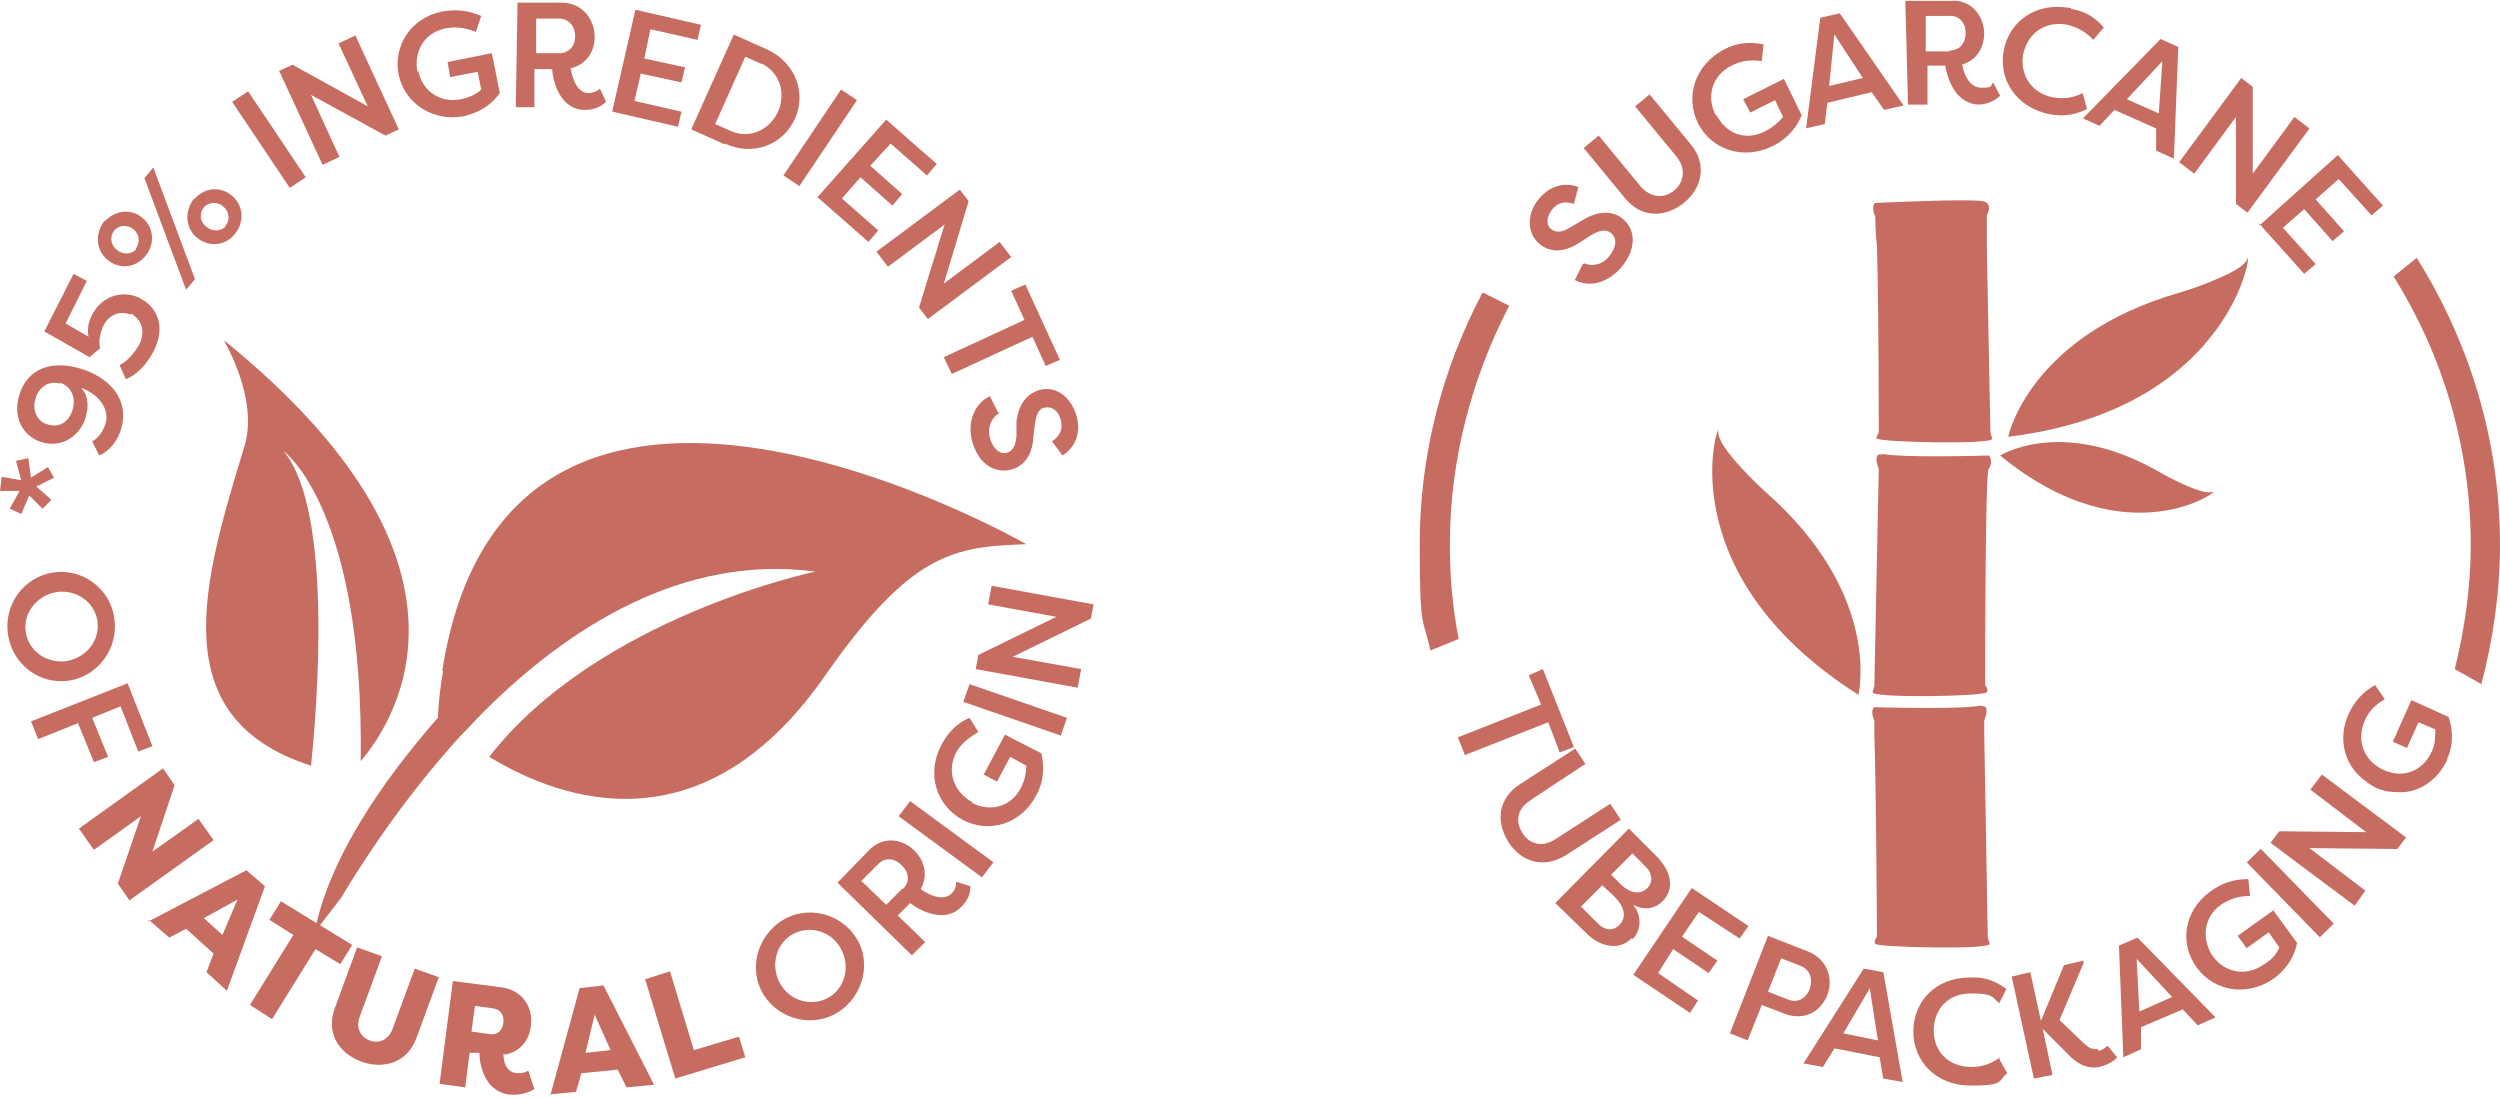 <svg viewBox="0 0 282.1 123.9" version="1.1" xmlns="http://www.w3.org/2000/svg">
  <defs>
    <style>
      .cls-1 {
        fill: #c76c61;
      }
    </style>
  </defs>
  
  <g>
    <g id="Layer_1">
      <g data-sanitized-data-name="Layer_1" data-name="Layer_1" id="Layer_1-2">
        <g id="Layer_1-2">
          <g>
            <path d="M211.9,49.5c.2.4,13.1.7,12.9,0-.2-.8-.2-.7-.2-.7l-.4-20.5v-4s.8-1.4-.5-1.6c-1.6-.3-12.1.2-12.1.2-.4.2-.2,1.2,0,1.5,0,0,0,1.5.2,3.5.2,6.7.2,20.5.2,20.8s-.4.5-.2,1h0v-.2Z" class="cls-1"></path>
            <path d="M212.4,51.3c-1.2-.3-.4,1.6-.4,1.6l-.5,24.5-.2.7c-.2.7,12.7.5,12.9,0s-.2-.6-.2-.9,0-24,.4-24.3c.3-.3.4-1.2,0-1.5,0,0-9.9.3-12.1-.2h.1Z" class="cls-1"></path>
            <path d="M223.6,79.6c-2.2.5-12.1.2-12.1.2-.4.2-.2,1.2,0,1.5v1.6c.2,5.3.3,22.5.3,22.7s-.4.5-.2.9,13.1.7,12.9,0c-.2-.8-.2-.7-.2-.7l-.4-23.1v-1.4s.8-1.9-.4-1.6h0Z" class="cls-1"></path>
            <path d="M226.5,49.3c15.8-1.9,22.6-9.7,25.4-15,1.8-3.4,1.9-5.8,1.7-5.1-.3.8-1.8,1.6-3.5,2.3-2,.9-4.1,1.5-4.1,1.5-17.1,4.9-19.4,16.3-19.4,16.3h-.1,0Z" class="cls-1"></path>
            <path d="M243.9,53.4c-11.1-6.5-18.2-2-18.2-2,14.5,11.9,25.2,3.6,24,4.1s-5.8-2.1-5.8-2.1h0Z" class="cls-1"></path>
            <path d="M199.1,55.4s-5.4-4.9-5.2-6.7-6.1,15.8,15.8,29.7c0,0,2.8-11.3-10.6-23Z" class="cls-1"></path>
            <g>
              <g>
                <polygon points="174.7 81.5 176 84.9 177.6 84.3 174.1 75.5 172.5 76.2 173.9 79.5 164.5 83.2 165.3 85.2 174.7 81.5" class="cls-1"></polygon>
                <path d="M177.7,84.5l-6.2,4c-1.1.7-1.7,1.6-2,2.5-.4,1.3-.1,2.7.7,4,1.4,2.2,3.9,3.1,6.5,1.5l6.2-4-1.2-1.8-6.2,4c-1.5,1-3,.5-3.7-.7-.8-1.2-.7-2.7.9-3.7l2.4-1.6,3.8-2.5-1.2-1.8h0Z" class="cls-1"></path>
                <path d="M184.2,106c1-1,1.1-2.6.1-3.9,1.3.7,2.5.4,3.3-.4,1.4-1.4,1-3.4-.7-5.1l-3.1-3.1-8.3,8.4,3.5,3.4c1.7,1.7,3.8,1.9,5.1.6h.1,0ZM184.2,96.3l1.5,1.5c.7.7.9,1.6.2,2.4-.6.6-1.7.9-3.1-.5l-1-1,2.4-2.4h0ZM180.3,104.2l-1.9-1.9,2.4-2.4,1.3,1.2c1.5,1.5,1.3,2.6.6,3.3-.7.7-1.6.6-2.4-.2h0Z" class="cls-1"></path>
                <polygon points="188.8 107.1 192.8 109.8 193.8 108.4 189.8 105.7 191.7 102.9 196.3 105.9 197.3 104.5 190.9 100.2 184.3 110 190.7 114.3 191.6 112.9 187.1 109.8 188.8 107.1" class="cls-1"></polygon>
                <path d="M198.8,113.4l2.6,1c2.2.8,4-.2,4.8-2.1.7-1.9,0-4-2.1-4.9l-4.6-1.8-4.3,11,2,.8,1.6-4h0ZM200.9,108.1l2.3.9c1,.4,1.4,1.4,1,2.6-.4,1.1-1.4,1.6-2.4,1.2l-2.3-.9,1.5-3.8h-.1Z" class="cls-1"></path>
                <path d="M212.5,109.7l-2.2-.4-6.8,10.7,2.2.4,1.3-2.1,5.1,1,.4,2.4,2.2.4-2.2-12.5h0ZM211,111.6l.9,5.8-3.9-.8,3-5.1h0Z" class="cls-1"></path>
                <path d="M225.7,119.3c-.8.6-1.9,1.1-3.2,1.1-2.7,0-4.3-1.8-4.3-4.1s1.5-4.2,4.2-4.2,2.4.5,3.2,1.1l.8-1.6c-1.1-.8-2.3-1.4-4.1-1.3-4,0-6.4,2.8-6.4,6.1s2.5,6.1,6.5,6.1,3-.6,4.1-1.4l-.9-1.6h0v-.2h0Z" class="cls-1"></path>
                <path d="M236.8,118.4c-.7,0-1,0-2-1l-2.4-2.3,2.7-6.4v-.3l-2.2.5-2.6,6.3-1.2-5.5-2.1.5,2.5,11.5,2.1-.4-1.1-5.2,2.7,2.7c.9,1,2.1,1.9,3.7,1.6.7-.2,1.5-.5,2-1.1-.4-.4-.7-.9-1.1-1.3-.4.4-.7.5-1,.6h0v-.2h0Z" class="cls-1"></path>
                <path d="M241.2,105.8l-2.1.9.5,12.6,2-.9v-2.5l4.7-2,1.7,1.8,2-.9-8.8-9h0ZM241.4,114.1l-.3-5.9,4,4.3-3.6,1.6h-.1,0Z" class="cls-1"></path>
                <path d="M256.7,102.6l-4.2,3,1,1.4,2.5-1.8,1.2,1.7c-.3.8-.9,1.4-1.7,1.9-2.1,1.5-4.5.9-5.8-.9-1.2-1.7-1.2-4.3.9-5.8.9-.6,1.9-1,3.3-1l-.2-1.9c-1.6,0-2.9.4-4.3,1.4-3,2.2-3.5,5.9-1.5,8.6s5.7,3.3,8.7,1.2c.9-.7,2.2-1.9,2.6-4l-2.7-3.7h.2Z" class="cls-1"></path>
                <rect transform="translate(3.1 209.1) rotate(-44.3)" height="11.8" width="2.2" y="94.9" x="257.3" class="cls-1"></rect>
                <polygon points="260.6 95.7 270.5 95.8 271.5 94.5 262 87.4 260.7 89.1 267 93.9 257.2 93.8 256.2 95.1 265.7 102.2 266.9 100.5 260.6 95.7" class="cls-1"></polygon>
                <path d="M276.1,85.7c.5-1,.9-2.7.2-4.8l-4.2-1.9-2.1,4.7,1.6.7,1.3-2.9,1.9.8c0,.8,0,1.7-.4,2.5-1.1,2.4-3.4,3-5.4,2.1s-3.2-3-2.2-5.5c.4-1,1.1-1.8,2.3-2.5l-1.1-1.6c-1.4.8-2.3,1.8-3,3.3-1.2,2.7-.5,5.5,1.5,7.2.5.4,1,.8,1.6,1.1.9.4,1.8.5,2.8.5,2.2,0,4.3-1.5,5.3-3.8h0Z" class="cls-1"></path>
              </g>
              <g>
                <path d="M178.7,29.7c1,.4,2.1.2,2.9-.8s.9-2,.2-2.6c-.5-.4-1.2-.4-2.2.2l-1.4.9c-2.2,1.4-3.6.8-4.4.2-1.6-1.3-1.5-3.5-.2-5.1,1.2-1.5,2.9-2,4.5-1.4l-.5,1.9c-1.2-.4-2,0-2.5.7-.6.8-.7,1.7,0,2.2.3.2.9.5,2-.2l1.4-.8c2-1.3,3.6-1,4.5-.3,1.8,1.4,1.5,3.7,0,5.5s-3.6,2.4-5.3,1.5l.9-1.8h.1Z" class="cls-1"></path>
                <path d="M186.1,10.6l4.7,5.7c1.9,2.3,1.2,5-.8,6.6s-4.7,1.8-6.6-.5l-4.7-5.7,1.7-1.4,4.7,5.7c1.2,1.4,2.7,1.4,3.8.5s1.4-2.4.3-3.8l-4.7-5.7,1.7-1.4h-.1,0Z" class="cls-1"></path>
                <path d="M193.7,13c1,2,3.2,3,5.5,1.8.8-.4,1.5-1,2-1.6l-.9-1.9-2.8,1.4-.8-1.5,4.6-2.3,2,4.1c-.8,2-2.3,3-3.3,3.5-3.3,1.6-6.9.4-8.4-2.6s-.3-6.6,2.9-8.3c1.5-.8,2.9-.9,4.5-.6l-.2,1.9c-1.4-.2-2.4,0-3.4.5-2.4,1.2-2.8,3.7-1.8,5.6h.1,0Z" class="cls-1"></path>
                <path d="M203.8,14.5l1.6-12.5,2.2-.5,7.2,10.4-2.2.5-1.4-2-5,1.2-.3,2.4-2.2.5h.1,0ZM207,3.8l-.6,5.9,3.8-.9-3.2-4.9h0Z" class="cls-1"></path>
                <path d="M221.4,7.2c.2,1.3.9,2.7,2.2,2.7s1-.2,1.3-.6l.8,1.5c-.7.6-1.3.9-2.3,1-2.8,0-3.7-3.1-3.9-4.4h-2v4.4h-2.2l-.3-11.7h5.1c2.3-.2,3.7,1.6,3.8,3.6,0,1.7-.9,3.2-2.6,3.6h.1,0ZM220,5.7c1.1,0,1.8-.8,1.8-2s-.8-2-1.9-1.9h-2.6v4h2.7Z" class="cls-1"></path>
                <path d="M233.7,1c1.8.3,2.8,1.1,3.7,2.1l-1.2,1.4c-.7-.8-1.7-1.4-2.9-1.7-2.6-.5-4.5,1-5,3.3-.4,2.2.8,4.4,3.4,4.9,1.2.2,2.4,0,3.3-.5l.5,1.8c-1.2.6-2.5.9-4.2.6-3.9-.8-5.8-4-5.2-7.2s3.5-5.5,7.5-4.8h.1,0Z" class="cls-1"></path>
                <path d="M235,13.4l8.8-9,2,.9-.5,12.6-2-.9v-2.5l-4.7-2.1-1.7,1.8-2-.9h.1,0ZM244,6.9l-4,4.3,3.6,1.6s.4-5.9.4-5.9Z" class="cls-1"></path>
                <path d="M252.3,13.2l-4.7,6.4-1.7-1.3,7-9.5,1.3,1v9.8l4.7-6.4,1.7,1.3-7,9.5-1.3-1v-9.9h0Z" class="cls-1"></path>
                <path d="M255,25.4l8.8-7.9,5.1,5.7-1.3,1.1-3.7-4.1-2.6,2.3,3.2,3.6-1.3,1.1-3.2-3.6-2.4,2.1,3.7,4.1-1.3,1.1-5.1-5.7h0v.2h0Z" class="cls-1"></path>
              </g>
            </g>
            <path d="M163.6,61.5c0-9.7,2.5-18.9,6.7-27l-3-1.5c-4.5,8.5-7.1,18.2-7.1,28.4s.4,8.1,1.2,12l3.2-1.3c-.7-3.5-1-7.1-1-10.8h0v.2h0Z" class="cls-1"></path>
            <path d="M278.8,61.5c0,4.8-.7,9.5-1.8,14l3,1.7c1.3-5,2.1-10.3,2.1-15.7,0-11.9-3.5-23-9.4-32.4l-2.6,2.1c5.5,8.8,8.7,19.2,8.7,30.3h0Z" class="cls-1"></path>
          </g>
        </g>
      </g>
      <g data-sanitized-data-name="Layer_1-2" data-name="Layer_1-2" id="Layer_1-2-2">
        <g>
          <g>
            <g>
              <path d="M25.3,38.5s3.9,6.5,2.3,11.8c-4.6,15.1-9.4,30.7,7.5,36.1.6-5.8,2.6-28.7-3.1-35.5,0,0,9.1,6.5,8.7,35,4.3-5.1,15.1-22.7-15.3-47.4Z" class="cls-1"></path>
              <path d="M50,75.7c-.3,1.7-.5,3.4-.6,5.3-6.3,7.2-12.3,15.9-13.9,24.2l3-3.9c1.9-3.2,6.6-10.7,13.4-18.2.9-.9,1.8-1.9,2.7-2.8,9.5-9.5,22.5-17.8,37.4-15.8,0,0-24.5,5.1-36.8,20.9,8.4,5.1,24.3,10.5,38-9.3,4.2-6,7.4-9.4,10.4-11.5,4.2-2.9,7.8-3,12.2-3.2,0,0-58.4-33.5-65.9,14.3h0Z" class="cls-1"></path>
            </g>
            <g>
              <path d="M12.9,69.8c.5,3.3-1.8,6.5-5.1,7-3.3.5-6.4-1.8-6.9-5.2s1.8-6.5,5.1-7c3.3-.5,6.4,1.8,6.9,5.1ZM2.9,71.3c.3,2.1,2.3,3.6,4.6,3.3,2.3-.4,3.8-2.4,3.5-4.5-.3-2.1-2.3-3.6-4.6-3.3-2.3.4-3.8,2.4-3.5,4.5Z" class="cls-1"></path>
              <path d="M3.5,81.4l10.9-4.3,2.8,7.1-1.6.6-2-5.1-3.2,1.3,1.8,4.4-1.6.6-1.8-4.4-4.5,1.8-.8-2h0Z" class="cls-1"></path>
              <path d="M15.9,92.1l-5.3,3.8-1.7-2.4,9.5-6.8,1.3,1.9-2.5,7.5,5.2-3.7,1.7,2.4-9.5,6.8-1.3-1.9,2.6-7.6h0Z" class="cls-1"></path>
              <path d="M16.7,104l11.1-5.8,2.1,1.8-4.3,11.8-2.3-2.1.8-2.1-3.1-2.8-1.9,1-2.3-2h0ZM23,103.6l2.1,1.9,1.7-4-3.8,2.1h0Z" class="cls-1"></path>
              <path d="M39.7,106.7l-1.3,2.1-2.8-1.7-4.9,7.9-2.5-1.6,4.9-7.9-2.7-1.7,1.3-2.1s8,4.9,8,4.9Z" class="cls-1"></path>
              <path d="M49.5,110.3l-2.5,6.8c-1,2.8-3.7,3.6-6.2,2.7-2.5-.9-4.1-3.2-3-6.1l2.5-6.8,2.8,1-2.5,6.8c-.5,1.3.1,2.3,1.1,2.7,1,.4,2.1,0,2.6-1.3l2.5-6.8,2.8,1h0Z" class="cls-1"></path>
              <path d="M56.8,118.9c0,1.2.5,2.1,1.5,2.2.4,0,.9,0,1.3-.3l.7,2.1c-.9.5-1.7.7-2.9.6-2.8-.4-3.3-3.5-3.3-4.7h-1.1c0-.1-.5,3.9-.5,3.9l-2.9-.4,1.5-11.6,5.4.7c2.5.3,3.7,2.3,3.4,4.4-.2,1.7-1.3,2.9-2.9,3.2h0ZM55.3,116.7c.8.1,1.4-.4,1.5-1.3.1-.8-.3-1.5-1.1-1.6l-2.1-.3-.4,2.9,2.1.3h0Z" class="cls-1"></path>
              <path d="M62.1,123.6l3.3-12.1,2.7-.3,5.7,11.2-3.1.3-1-2-4.1.4-.6,2.1-3,.3h0ZM66.1,118.8l2.8-.3-1.8-4-1,4.2h0Z" class="cls-1"></path>
              <path d="M83.4,117l.7,2.3-7.9,2.4-3.4-11.2,2.8-.9,2.7,8.9,5-1.5h0Z" class="cls-1"></path>
              <path d="M88.2,103.9c2.8-1.8,6.6-.9,8.4,1.9,1.8,2.8.8,6.6-2,8.4-2.8,1.8-6.6.9-8.4-1.9-1.8-2.8-.8-6.6,2-8.4,0,0,0,0,0,0ZM93.6,112.5c1.8-1.1,2.4-3.6,1.2-5.6-1.2-2-3.7-2.5-5.5-1.4-1.8,1.1-2.4,3.6-1.2,5.6,1.2,2,3.7,2.5,5.5,1.4h0Z" class="cls-1"></path>
              <path d="M104,100.4c1,.7,2.5,1.3,3.4.4.4-.4.5-.9.5-1.3l1.6.5c0,.9-.3,1.6-1,2.3-1.9,2-4.8.4-5.8-.4l-1.4,1.4,3.1,3-1.5,1.5-8.4-8.2,3.5-3.6c1.6-1.7,3.8-1.4,5.2,0,1.2,1.2,1.5,2.9.7,4.3h0s0,0,0,0ZM101.9,100.3c.8-.8.7-1.9-.2-2.7-.8-.8-1.9-.9-2.7,0l-1.8,1.8,2.8,2.7,1.8-1.8Z" class="cls-1"></path>
              <path d="M112.1,97.3l-1.3,1.7-9.4-6.9,1.3-1.7,9.4,6.9h0Z" class="cls-1"></path>
              <path d="M109.7,90.6c1.9,1,4.3.6,5.5-1.7.4-.8.6-1.6.6-2.5l-1.8-1-1.5,2.8-1.5-.8,2.4-4.5,4.1,2.1c.5,2.1,0,3.8-.6,4.8-1.7,3.2-5.3,4.3-8.3,2.7-2.9-1.6-4.1-5.1-2.4-8.4.8-1.5,1.8-2.5,3.2-3.1l1,1.6c-1.2.7-2,1.4-2.5,2.3-1.2,2.3-.1,4.6,1.8,5.6h0Z" class="cls-1"></path>
              <path d="M120.4,81l-.7,2-11-3.8.7-2,11,3.8h0Z" class="cls-1"></path>
              <path d="M114.2,74.1l7.8,1.4-.4,2.1-11.5-2.1.3-1.6,8.8-4.3-7.7-1.4.4-2.1,11.5,2.1-.3,1.6-8.8,4.3h0Z" class="cls-1"></path>
            </g>
          </g>
          <g>
            <g>
              <path d="M4.9,57.5l-1.6-1.6-.9,2.1-1.3-.6,1.1-2H0c0-.1.2-1.6.2-1.6l2.2.4-.6-2.2,1.4-.3.3,2.2,1.9-1.2.7,1.2-2,1,1.7,1.5-1,1h0Z" class="cls-1"></path>
              <path d="M9.1,43.7h0c.9.9.9,2.2.6,3.3-.6,2.1-2.6,3.6-5,2.9-2.2-.7-3.3-2.9-2.5-5.4.9-2.9,3.6-3.9,6.9-2.9,3.3,1,5.5,3.5,4.6,6.7-.4,1.5-1.4,2.6-2.5,3.1l-.8-1.6c.8-.4,1.3-1.3,1.5-2,.5-1.5-.6-3.3-2.9-4.1h0ZM6.8,43.3c-1.2-.4-2.4.3-2.8,1.7-.4,1.3.2,2.6,1.4,2.9,1.3.4,2.4-.3,2.8-1.7.4-1.4-.2-2.6-1.4-3Z" class="cls-1"></path>
              <path d="M11.8,25c1.2-1.3,3-1.5,4.3-.4,1.3,1.1,1.4,3,.3,4.3-1.2,1.4-3,1.5-4.3.4-1.3-1.1-1.4-3-.3-4.4h0ZM15.3,28.1c.5-.7.5-1.6-.2-2.2-.7-.6-1.7-.5-2.2.1-.5.6-.5,1.6.3,2.2.7.6,1.7.5,2.2-.1ZM16.3,20.1l1-1.2,4.7,12.6-1,1.2s-4.7-12.6-4.7-12.6ZM21.9,22.5c1.2-1.4,3-1.5,4.3-.4,1.3,1.1,1.4,3,.3,4.3-1.1,1.4-3,1.5-4.3.4-1.3-1.1-1.4-3-.3-4.4h0ZM25.4,25.5c.6-.6.5-1.6-.2-2.2-.7-.6-1.7-.5-2.2.1-.5.6-.5,1.6.3,2.2.7.6,1.7.5,2.2-.1h0Z" class="cls-1"></path>
              <path d="M34.5,20l-1.8,1.2-6.5-9.7,1.8-1.2,6.5,9.7Z" class="cls-1"></path>
              <path d="M35,10.5l3.3,7.2-1.9.9-4.9-10.6,1.5-.7,8.5,4.7-3.3-7.1,1.9-.9,4.9,10.6-1.5.7-8.6-4.7h0Z" class="cls-1"></path>
              <path d="M47.2,8c.4,2.1,2.3,3.7,4.8,3.2.9-.2,1.7-.5,2.3-1.1l-.4-2-3.1.6-.3-1.7,5-1,.9,4.5c-1.3,1.8-2.9,2.3-4,2.6-3.5.7-6.7-1.4-7.4-4.6s1.3-6.5,4.9-7.2c1.7-.3,3-.1,4.4.5l-.6,1.8c-1.3-.5-2.3-.6-3.4-.4-2.6.5-3.6,2.8-3.2,4.9Z" class="cls-1"></path>
              <path d="M64.4,7.7c.2,1.3.8,2.8,2,2.8.5,0,1-.2,1.3-.5l.7,1.5c-.7.6-1.4.9-2.4.9-2.8,0-3.6-3.2-3.7-4.6h-2s0,4.3,0,4.3h-2.1s.2-11.8.2-11.8h5.1c2.3.1,3.6,1.9,3.6,3.9,0,1.7-1,3.1-2.7,3.5h0ZM63.1,6c1.1,0,1.8-.8,1.8-1.9,0-1.1-.7-2-1.8-2h-2.6s0,3.9,0,3.9h2.6Z" class="cls-1"></path>
              <path d="M69.1,12.5l2.6-11.4,7.4,1.7-.4,1.7-5.3-1.2-.7,3.3,4.6,1-.4,1.7-4.6-1-.7,3.1,5.3,1.2-.4,1.7-7.4-1.7h0Z" class="cls-1"></path>
              <path d="M81.8,16.3l-3.8-1.7,4.8-10.7,3.8,1.7c3.2,1.5,4.4,4.9,3.1,7.8-1.3,2.9-4.7,4.3-7.9,2.8h0ZM85.9,7.2l-1.8-.8-3.4,7.6,1.8.8c2.1.9,4.3-.1,5.3-2.2.9-2.1.2-4.4-1.8-5.4,0,0,0,0,0,0Z" class="cls-1"></path>
              <path d="M90.2,21l-1.8-1.2,6.5-9.7,1.8,1.2s-6.5,9.7-6.5,9.7Z" class="cls-1"></path>
              <path d="M92.2,22.3l7.8-8.8,5.7,5-1.1,1.3-4.1-3.6-2.3,2.5,3.6,3.2-1.1,1.3-3.6-3.2-2.1,2.4,4.1,3.6-1.1,1.3-5.7-5h0Z" class="cls-1"></path>
              <path d="M106.5,25.4l-6.3,4.7-1.3-1.7,9.4-7,1,1.3-2.8,9.3,6.3-4.7,1.3,1.7-9.4,7-1-1.3,2.9-9.4h0Z" class="cls-1"></path>
              <path d="M119.6,40.6l-1.6.7-1.5-3.3-9.1,4.2-.9-1.9,9.1-4.2-1.5-3.3,1.6-.7,3.9,8.5h0Z" class="cls-1"></path>
              <path d="M112.8,46.6c-.9.5-1.4,1.5-1.1,2.8.3,1.2,1.1,1.9,1.9,1.7.7-.2,1-.8,1.1-1.9v-1.6c.3-2.6,1.7-3.3,2.6-3.6,2-.5,3.6.9,4.2,3,.5,1.9-.2,3.5-1.6,4.4l-1.2-1.6c1.1-.7,1.2-1.6,1-2.4-.2-.9-.9-1.6-1.8-1.4-.4,0-.9.4-1.1,1.7l-.2,1.6c-.1,2.4-1.4,3.4-2.5,3.7-2.2.5-3.8-1-4.4-3.2-.6-2.2.3-4.3,2-5.1l.9,1.8h0Z" class="cls-1"></path>
            </g>
            <path d="M14.7,35.5c-.9-.4-2.3-.2-3,1.2-.4.8-.6,1.8-.4,2.6l-1.2,1-5.1-2.9,3.3-6.5,1.5.8-2.4,4.8,2.6,1.5h0c-.2-.8,0-1.8.4-2.5,1.1-2.1,3.4-2.8,5.3-1.9,2.2,1.1,3,3.4,1.6,6.1-.8,1.5-1.9,2.6-3.1,3.1l-.7-1.6c1-.5,1.8-1.6,2.2-2.3.8-1.6.2-2.9-.9-3.5h0Z" class="cls-1"></path>
          </g>
        </g>
      </g>
    </g>
  </g>
</svg>